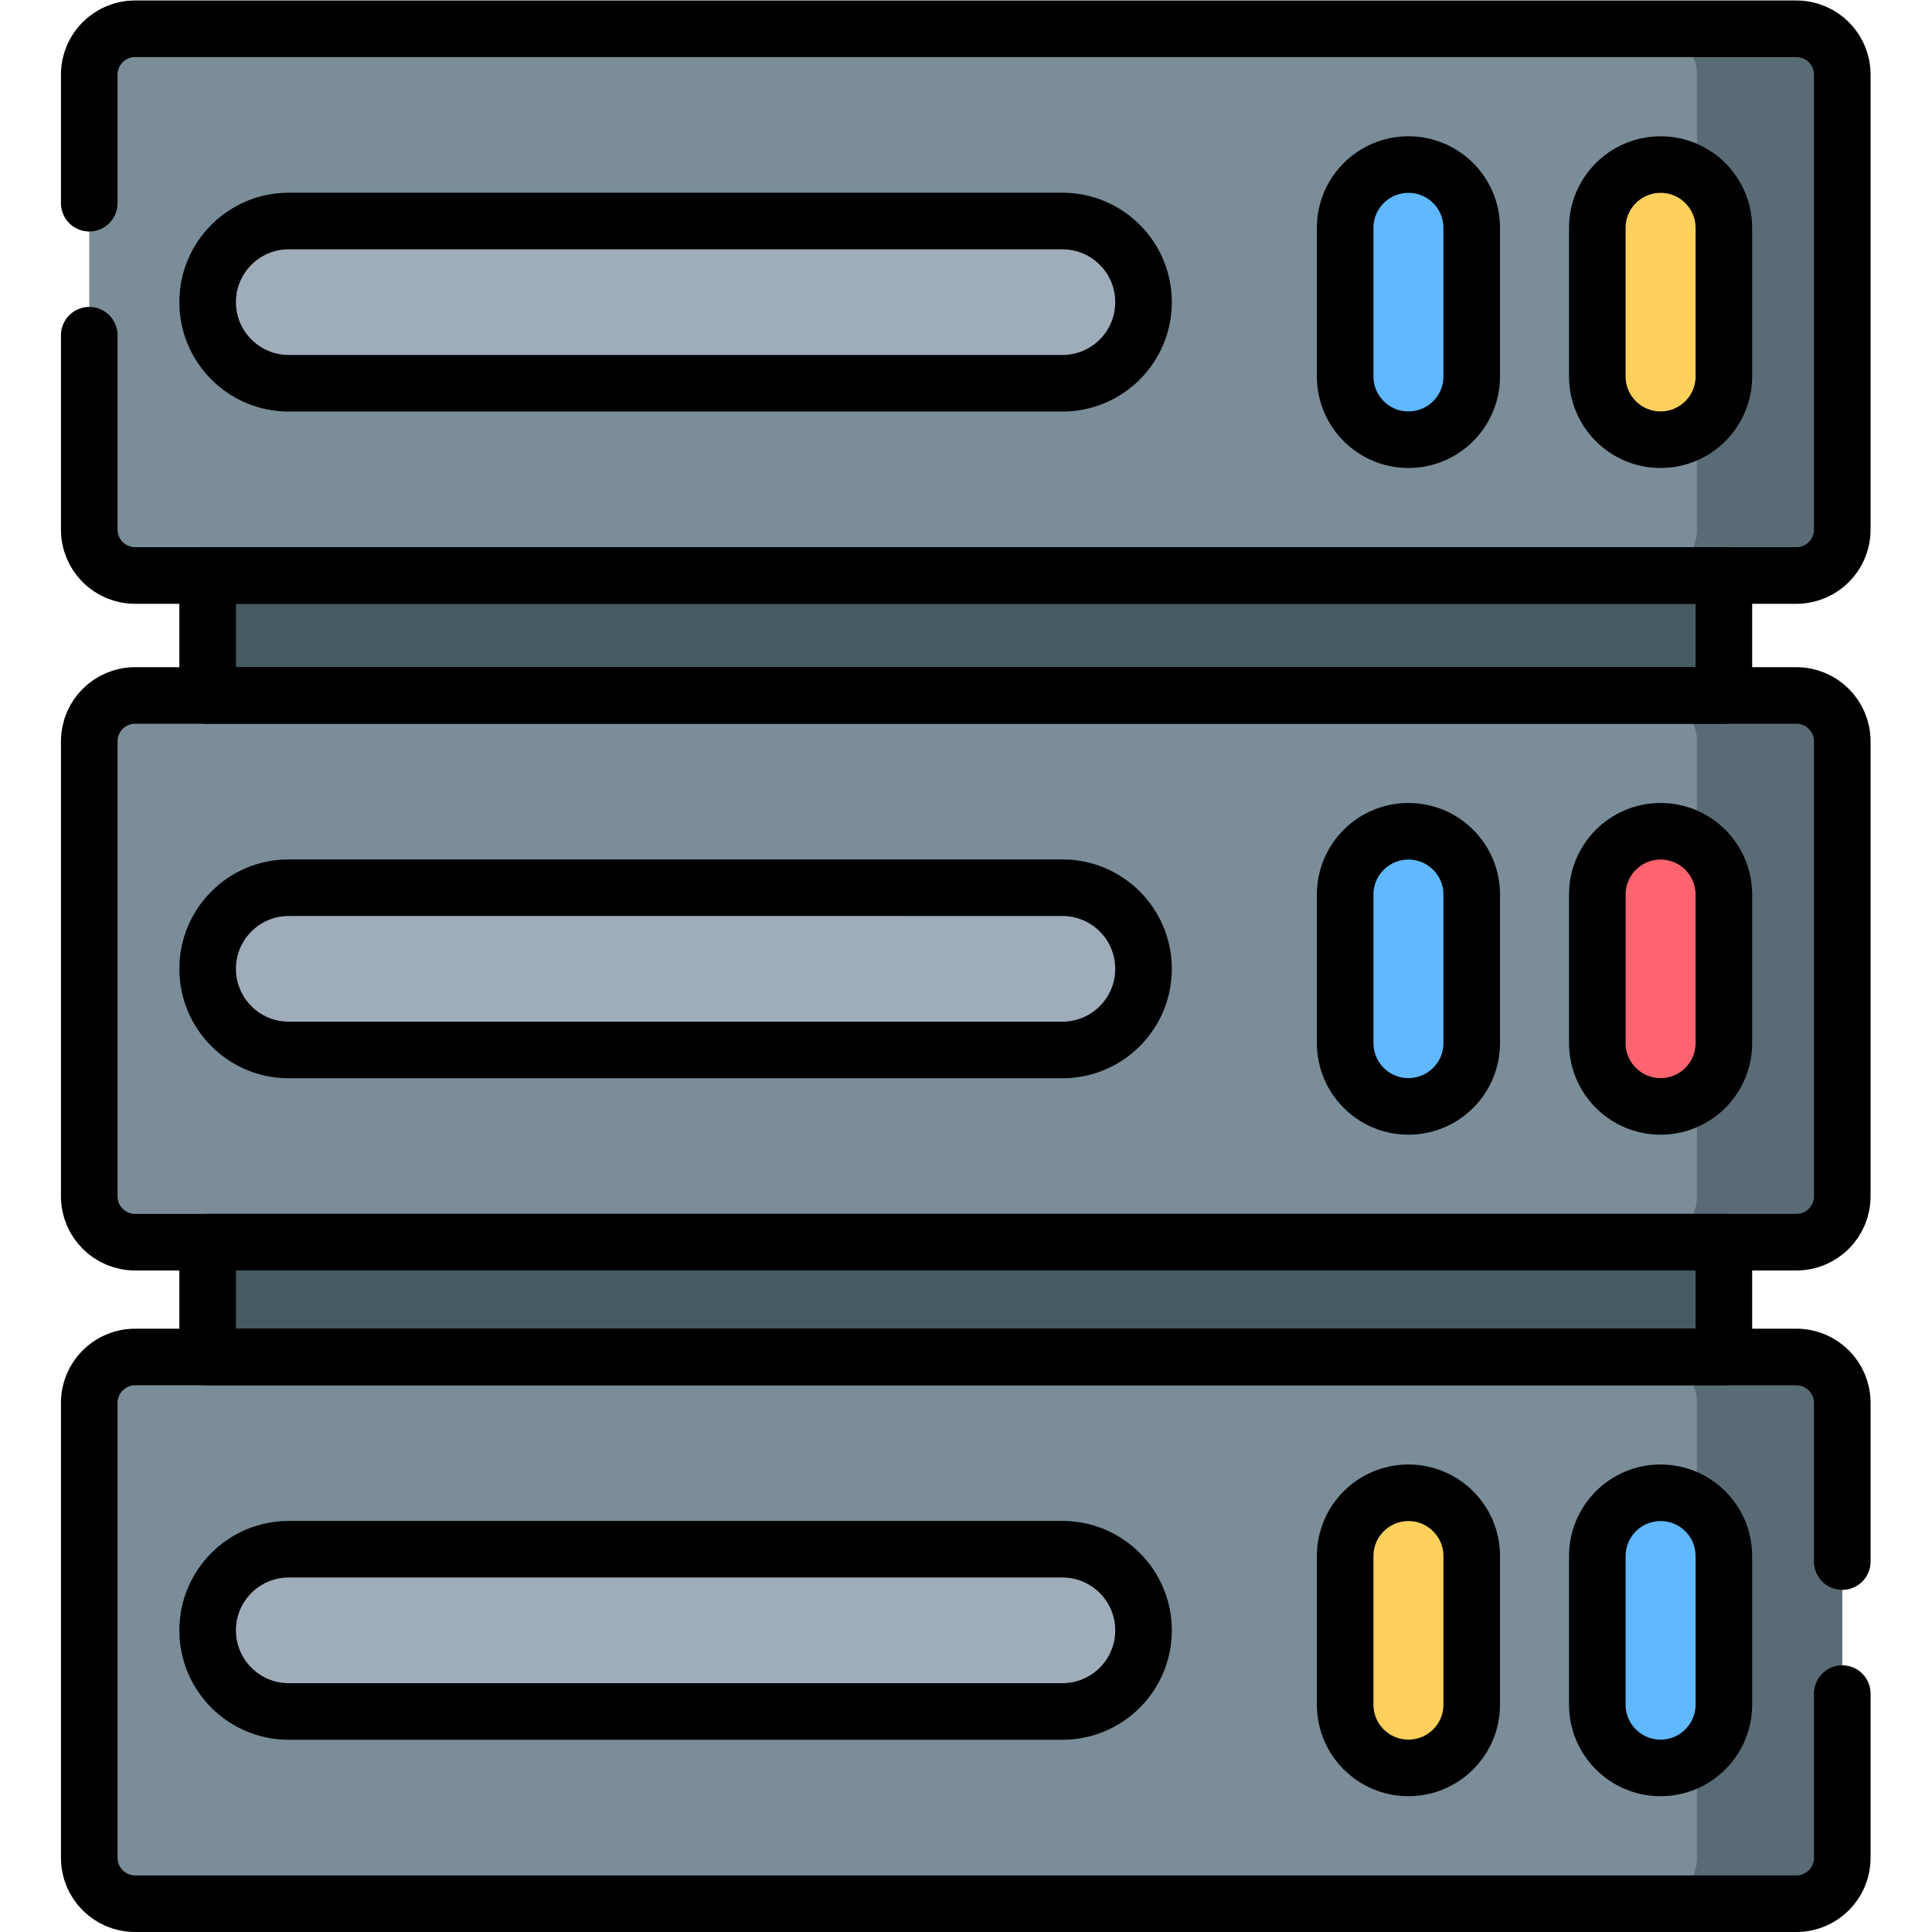 <?xml version="1.0" encoding="UTF-8" standalone="no"?>
<!-- Created with Inkscape (http://www.inkscape.org/) -->

<svg
   version="1.1"
   id="svg3081"
   xml:space="preserve"
   width="682.667"
   height="682.667"
   viewBox="0 0 682.667 682.667"
   xmlns="http://www.w3.org/2000/svg"
   xmlns:svg="http://www.w3.org/2000/svg"><defs
     id="defs3085"><clipPath
       clipPathUnits="userSpaceOnUse"
       id="clipPath3097"><path
         d="M 0,512 H 512 V 0 H 0 Z"
         id="path3095" /></clipPath></defs><g
     id="g3087"
     transform="matrix(1.333,0,0,-1.333,0,682.667)"><path
       d="M 456.96,87.859 H 55.04 V 390 h 401.92 z"
       style="fill:#465a61;fill-opacity:1;fill-rule:nonzero;stroke:none"
       id="path3089" /><g
       id="g3091"><g
         id="g3093"
         clip-path="url(#clipPath3097)"><g
           id="g3099"
           transform="translate(476.188,7.5)"><path
             d="m 0,0 h -440.377 c -6.713,0 -12.154,5.441 -12.154,12.154 v 120.614 c 0,6.712 5.441,12.154 12.154,12.154 H 0 c 6.713,0 12.154,-5.442 12.154,-12.154 V 12.154 C 12.154,5.441 6.713,0 0,0"
             style="fill:#7a8d98;fill-opacity:1;fill-rule:nonzero;stroke:none"
             id="path3101" /></g><g
           id="g3103"
           transform="translate(281.617,58.456)"><path
             d="m 0,0 h -205.072 c -11.877,0 -21.505,9.628 -21.505,21.505 0,11.877 9.628,21.505 21.505,21.505 H 0 c 11.877,0 21.505,-9.628 21.505,-21.505 C 21.505,9.628 11.877,0 0,0"
             style="fill:#9facba;fill-opacity:1;fill-rule:nonzero;stroke:none"
             id="path3105" /></g><g
           id="g3107"
           transform="translate(373.345,43.497)"><path
             d="m 0,0 v 0 c -9.264,0 -16.774,7.51 -16.774,16.773 v 39.381 c 0,9.264 7.51,16.775 16.774,16.775 9.264,0 16.774,-7.511 16.774,-16.775 V 16.773 C 16.774,7.51 9.264,0 0,0"
             style="fill:#ffd15c;fill-opacity:1;fill-rule:nonzero;stroke:none"
             id="path3109" /></g><g
           id="g3111"
           transform="translate(476.188,182.852)"><path
             d="m 0,0 h -440.377 c -6.713,0 -12.154,5.441 -12.154,12.154 v 120.614 c 0,6.712 5.441,12.154 12.154,12.154 H 0 c 6.713,0 12.154,-5.442 12.154,-12.154 V 12.154 C 12.154,5.441 6.713,0 0,0"
             style="fill:#7a8d98;fill-opacity:1;fill-rule:nonzero;stroke:none"
             id="path3113" /></g><g
           id="g3115"
           transform="translate(281.617,233.808)"><path
             d="m 0,0 h -205.072 c -11.877,0 -21.505,9.628 -21.505,21.505 0,11.877 9.628,21.505 21.505,21.505 H 0 c 11.877,0 21.505,-9.628 21.505,-21.505 C 21.505,9.628 11.877,0 0,0"
             style="fill:#9facba;fill-opacity:1;fill-rule:nonzero;stroke:none"
             id="path3117" /></g><g
           id="g3119"
           transform="translate(373.345,218.849)"><path
             d="m 0,0 v 0 c -9.264,0 -16.774,7.51 -16.774,16.773 v 39.381 c 0,9.264 7.51,16.775 16.774,16.775 9.264,0 16.774,-7.511 16.774,-16.775 V 16.773 C 16.774,7.51 9.264,0 0,0"
             style="fill:#60b8fe;fill-opacity:1;fill-rule:nonzero;stroke:none"
             id="path3121" /></g><g
           id="g3123"
           transform="translate(476.188,359.578)"><path
             d="m 0,0 h -440.377 c -6.713,0 -12.154,5.441 -12.154,12.154 v 120.614 c 0,6.712 5.441,12.154 12.154,12.154 H 0 c 6.713,0 12.154,-5.442 12.154,-12.154 V 12.154 C 12.154,5.441 6.713,0 0,0"
             style="fill:#7a8d98;fill-opacity:1;fill-rule:nonzero;stroke:none"
             id="path3125" /></g><g
           id="g3127"
           transform="translate(281.617,410.534)"><path
             d="m 0,0 h -205.072 c -11.877,0 -21.505,9.628 -21.505,21.505 0,11.877 9.628,21.505 21.505,21.505 H 0 c 11.877,0 21.505,-9.628 21.505,-21.505 C 21.505,9.628 11.877,0 0,0"
             style="fill:#9facba;fill-opacity:1;fill-rule:nonzero;stroke:none"
             id="path3129" /></g><g
           id="g3131"
           transform="translate(373.345,395.574)"><path
             d="m 0,0 v 0 c -9.264,0 -16.774,7.511 -16.774,16.774 v 39.381 c 0,9.264 7.51,16.774 16.774,16.774 9.264,0 16.774,-7.51 16.774,-16.774 V 16.774 C 16.774,7.511 9.264,0 0,0"
             style="fill:#60b8fe;fill-opacity:1;fill-rule:nonzero;stroke:none"
             id="path3133" /></g><g
           id="g3135"
           transform="translate(476.188,152.422)"><path
             d="m 0,0 h -38.522 c 6.712,0 12.154,-5.441 12.154,-12.154 v -120.614 c 0,-6.711 -5.442,-12.154 -12.154,-12.154 H 0 c 6.713,0 12.154,5.443 12.154,12.154 V -12.154 C 12.154,-5.441 6.713,0 0,0"
             style="fill:#596c76;fill-opacity:1;fill-rule:nonzero;stroke:none"
             id="path3137" /></g><g
           id="g3139"
           transform="translate(476.188,327.773)"><path
             d="m 0,0 h -38.522 c 6.712,0 12.154,-5.441 12.154,-12.154 v -120.614 c 0,-6.712 -5.442,-12.154 -12.154,-12.154 H 0 c 6.713,0 12.154,5.442 12.154,12.154 V -12.154 C 12.154,-5.441 6.713,0 0,0"
             style="fill:#596c76;fill-opacity:1;fill-rule:nonzero;stroke:none"
             id="path3141" /></g><g
           id="g3143"
           transform="translate(476.188,504.5)"><path
             d="m 0,0 h -38.522 c 6.712,0 12.154,-5.441 12.154,-12.154 v -120.614 c 0,-6.712 -5.442,-12.154 -12.154,-12.154 H 0 c 6.713,0 12.154,5.442 12.154,12.154 V -12.154 C 12.154,-5.441 6.713,0 0,0"
             style="fill:#596c76;fill-opacity:1;fill-rule:nonzero;stroke:none"
             id="path3145" /></g><g
           id="g3147"
           transform="translate(440.185,468.503)"><path
             d="m 0,0 v 0 c -0.348,0 -0.688,-0.031 -1.031,-0.052 -8.782,-0.535 -15.742,-7.805 -15.742,-16.721 v -39.381 c 0,-8.916 6.96,-16.187 15.742,-16.722 0.343,-0.021 0.683,-0.053 1.031,-0.053 9.264,0 16.774,7.511 16.774,16.775 v 39.381 C 16.774,-7.51 9.264,0 0,0"
             style="fill:#ffd15c;fill-opacity:1;fill-rule:nonzero;stroke:none"
             id="path3149" /></g><g
           id="g3151"
           transform="translate(449.82,465.446)"><path
             d="m 0,0 v -66.815 c 4.313,3.036 7.14,8.043 7.14,13.717 v 39.381 C 7.14,-8.042 4.313,-3.035 0,0"
             style="fill:#ffc344;fill-opacity:1;fill-rule:nonzero;stroke:none"
             id="path3153" /></g><g
           id="g3155"
           transform="translate(440.185,291.776)"><path
             d="m 0,0 v 0 c -0.348,0 -0.688,-0.03 -1.031,-0.052 -8.782,-0.535 -15.742,-7.805 -15.742,-16.721 v -39.381 c 0,-8.916 6.96,-16.187 15.742,-16.722 0.343,-0.02 0.683,-0.052 1.031,-0.052 9.264,0 16.774,7.51 16.774,16.774 v 39.381 C 16.774,-7.51 9.264,0 0,0"
             style="fill:#fe646f;fill-opacity:1;fill-rule:nonzero;stroke:none"
             id="path3157" /></g><g
           id="g3159"
           transform="translate(449.82,288.721)"><path
             d="m 0,0 v -66.815 c 4.313,3.035 7.14,8.042 7.14,13.716 v 39.381 C 7.14,-8.043 4.313,-3.036 0,0"
             style="fill:#fd4755;fill-opacity:1;fill-rule:nonzero;stroke:none"
             id="path3161" /></g><g
           id="g3163"
           transform="translate(440.185,116.426)"><path
             d="m 0,0 c -0.348,0 -0.688,-0.031 -1.031,-0.053 -8.782,-0.535 -15.742,-7.805 -15.742,-16.721 v -39.381 c 0,-8.915 6.96,-16.187 15.742,-16.722 0.343,-0.02 0.683,-0.052 1.031,-0.052 9.264,0 16.774,7.51 16.774,16.774 v 39.381 C 16.774,-7.511 9.264,0 0,0"
             style="fill:#60b8fe;fill-opacity:1;fill-rule:nonzero;stroke:none"
             id="path3165" /></g><g
           id="g3167"
           transform="translate(449.82,113.369)"><path
             d="m 0,0 v -66.815 c 4.313,3.035 7.14,8.042 7.14,13.716 v 39.381 C 7.14,-8.043 4.313,-3.035 0,0"
             style="fill:#27a5fe;fill-opacity:1;fill-rule:nonzero;stroke:none"
             id="path3169" /></g><g
           id="g3171"
           transform="translate(35.812,7.5)"><path
             d="m 0,0 h 440.377 c 6.713,0 12.154,5.441 12.154,12.154 v 120.614 c 0,6.712 -5.441,12.154 -12.154,12.154 H 0 c -6.713,0 -12.154,-5.442 -12.154,-12.154 V 12.154 C -12.154,5.441 -6.713,0 0,0 Z"
             style="fill:none;stroke:#000000;stroke-width:15;stroke-linecap:round;stroke-linejoin:round;stroke-miterlimit:10;stroke-dasharray:503, 35, 288, 0;stroke-dashoffset:0;stroke-opacity:1"
             id="path3173" /></g><g
           id="g3175"
           transform="translate(281.617,58.456)"><path
             d="m 0,0 h -205.072 c -11.877,0 -21.505,9.628 -21.505,21.505 0,11.877 9.628,21.505 21.505,21.505 H 0 c 11.877,0 21.505,-9.628 21.505,-21.505 C 21.505,9.628 11.877,0 0,0 Z"
             style="fill:none;stroke:#000000;stroke-width:15;stroke-linecap:round;stroke-linejoin:round;stroke-miterlimit:10;stroke-dasharray:none;stroke-opacity:1"
             id="path3177" /></g><g
           id="g3179"
           transform="translate(373.345,43.497)"><path
             d="m 0,0 v 0 c -9.264,0 -16.774,7.51 -16.774,16.773 v 39.381 c 0,9.264 7.51,16.775 16.774,16.775 9.264,0 16.774,-7.511 16.774,-16.775 V 16.773 C 16.774,7.51 9.264,0 0,0 Z"
             style="fill:none;stroke:#000000;stroke-width:15;stroke-linecap:round;stroke-linejoin:round;stroke-miterlimit:10;stroke-dasharray:none;stroke-opacity:1"
             id="path3181" /></g><g
           id="g3183"
           transform="translate(440.185,43.497)"><path
             d="m 0,0 v 0 c -9.264,0 -16.773,7.51 -16.773,16.773 v 39.381 c 0,9.264 7.509,16.775 16.773,16.775 9.265,0 16.774,-7.511 16.774,-16.775 V 16.773 C 16.774,7.51 9.265,0 0,0 Z"
             style="fill:none;stroke:#000000;stroke-width:15;stroke-linecap:round;stroke-linejoin:round;stroke-miterlimit:10;stroke-dasharray:none;stroke-opacity:1"
             id="path3185" /></g><g
           id="g3187"
           transform="translate(476.188,182.852)"><path
             d="m 0,0 h -440.377 c -6.713,0 -12.154,5.441 -12.154,12.154 v 120.614 c 0,6.712 5.441,12.154 12.154,12.154 H 0 c 6.713,0 12.154,-5.442 12.154,-12.154 V 12.154 C 12.154,5.441 6.713,0 0,0 Z"
             style="fill:none;stroke:#000000;stroke-width:15;stroke-linecap:round;stroke-linejoin:round;stroke-miterlimit:10;stroke-dasharray:none;stroke-opacity:1"
             id="path3189" /></g><g
           id="g3191"
           transform="translate(281.617,233.808)"><path
             d="m 0,0 h -205.072 c -11.877,0 -21.505,9.628 -21.505,21.505 0,11.877 9.628,21.505 21.505,21.505 H 0 c 11.877,0 21.505,-9.628 21.505,-21.505 C 21.505,9.628 11.877,0 0,0 Z"
             style="fill:none;stroke:#000000;stroke-width:15;stroke-linecap:round;stroke-linejoin:round;stroke-miterlimit:10;stroke-dasharray:none;stroke-opacity:1"
             id="path3193" /></g><g
           id="g3195"
           transform="translate(373.345,218.849)"><path
             d="m 0,0 v 0 c -9.264,0 -16.774,7.51 -16.774,16.773 v 39.381 c 0,9.264 7.51,16.775 16.774,16.775 9.264,0 16.774,-7.511 16.774,-16.775 V 16.773 C 16.774,7.51 9.264,0 0,0 Z"
             style="fill:none;stroke:#000000;stroke-width:15;stroke-linecap:round;stroke-linejoin:round;stroke-miterlimit:10;stroke-dasharray:none;stroke-opacity:1"
             id="path3197" /></g><g
           id="g3199"
           transform="translate(440.185,218.849)"><path
             d="m 0,0 v 0 c -9.264,0 -16.773,7.51 -16.773,16.773 v 39.381 c 0,9.264 7.509,16.775 16.773,16.775 9.265,0 16.774,-7.511 16.774,-16.775 V 16.773 C 16.774,7.51 9.265,0 0,0 Z"
             style="fill:none;stroke:#000000;stroke-width:15;stroke-linecap:round;stroke-linejoin:round;stroke-miterlimit:10;stroke-dasharray:none;stroke-opacity:1"
             id="path3201" /></g><g
           id="g3203"
           transform="translate(476.188,359.578)"><path
             d="m 0,0 h -440.377 c -6.713,0 -12.154,5.441 -12.154,12.154 v 120.614 c 0,6.712 5.441,12.154 12.154,12.154 H 0 c 6.713,0 12.154,-5.442 12.154,-12.154 V 12.154 C 12.154,5.441 6.713,0 0,0 Z"
             style="fill:none;stroke:#000000;stroke-width:15;stroke-linecap:round;stroke-linejoin:round;stroke-miterlimit:10;stroke-dasharray:511, 35, 288, 0;stroke-dashoffset:0;stroke-opacity:1"
             id="path3205" /></g><g
           id="g3207"
           transform="translate(281.617,410.534)"><path
             d="m 0,0 h -205.072 c -11.877,0 -21.505,9.628 -21.505,21.505 0,11.877 9.628,21.505 21.505,21.505 H 0 c 11.877,0 21.505,-9.628 21.505,-21.505 C 21.505,9.628 11.877,0 0,0 Z"
             style="fill:none;stroke:#000000;stroke-width:15;stroke-linecap:round;stroke-linejoin:round;stroke-miterlimit:10;stroke-dasharray:none;stroke-opacity:1"
             id="path3209" /></g><g
           id="g3211"
           transform="translate(373.345,395.574)"><path
             d="m 0,0 v 0 c -9.264,0 -16.774,7.511 -16.774,16.774 v 39.381 c 0,9.264 7.51,16.774 16.774,16.774 9.264,0 16.774,-7.51 16.774,-16.774 V 16.774 C 16.774,7.511 9.264,0 0,0 Z"
             style="fill:none;stroke:#000000;stroke-width:15;stroke-linecap:round;stroke-linejoin:round;stroke-miterlimit:10;stroke-dasharray:none;stroke-opacity:1"
             id="path3213" /></g><g
           id="g3215"
           transform="translate(440.185,395.574)"><path
             d="m 0,0 v 0 c -9.264,0 -16.773,7.511 -16.773,16.774 v 39.381 c 0,9.264 7.509,16.774 16.773,16.774 9.265,0 16.774,-7.51 16.774,-16.774 V 16.774 C 16.774,7.511 9.265,0 0,0 Z"
             style="fill:none;stroke:#000000;stroke-width:15;stroke-linecap:round;stroke-linejoin:round;stroke-miterlimit:10;stroke-dasharray:none;stroke-opacity:1"
             id="path3217" /></g><path
           d="M 456.96,359.578 H 55.04 v -31.805 h 401.92 z"
           style="fill:none;stroke:#000000;stroke-width:15;stroke-linecap:round;stroke-linejoin:round;stroke-miterlimit:10;stroke-dasharray:none;stroke-opacity:1"
           id="path3219" /><path
           d="m 55.04,152.422 h 401.92 v 30.43 H 55.04 Z"
           style="fill:none;stroke:#000000;stroke-width:15;stroke-linecap:round;stroke-linejoin:round;stroke-miterlimit:10;stroke-dasharray:none;stroke-opacity:1"
           id="path3221" /></g></g></g></svg>
